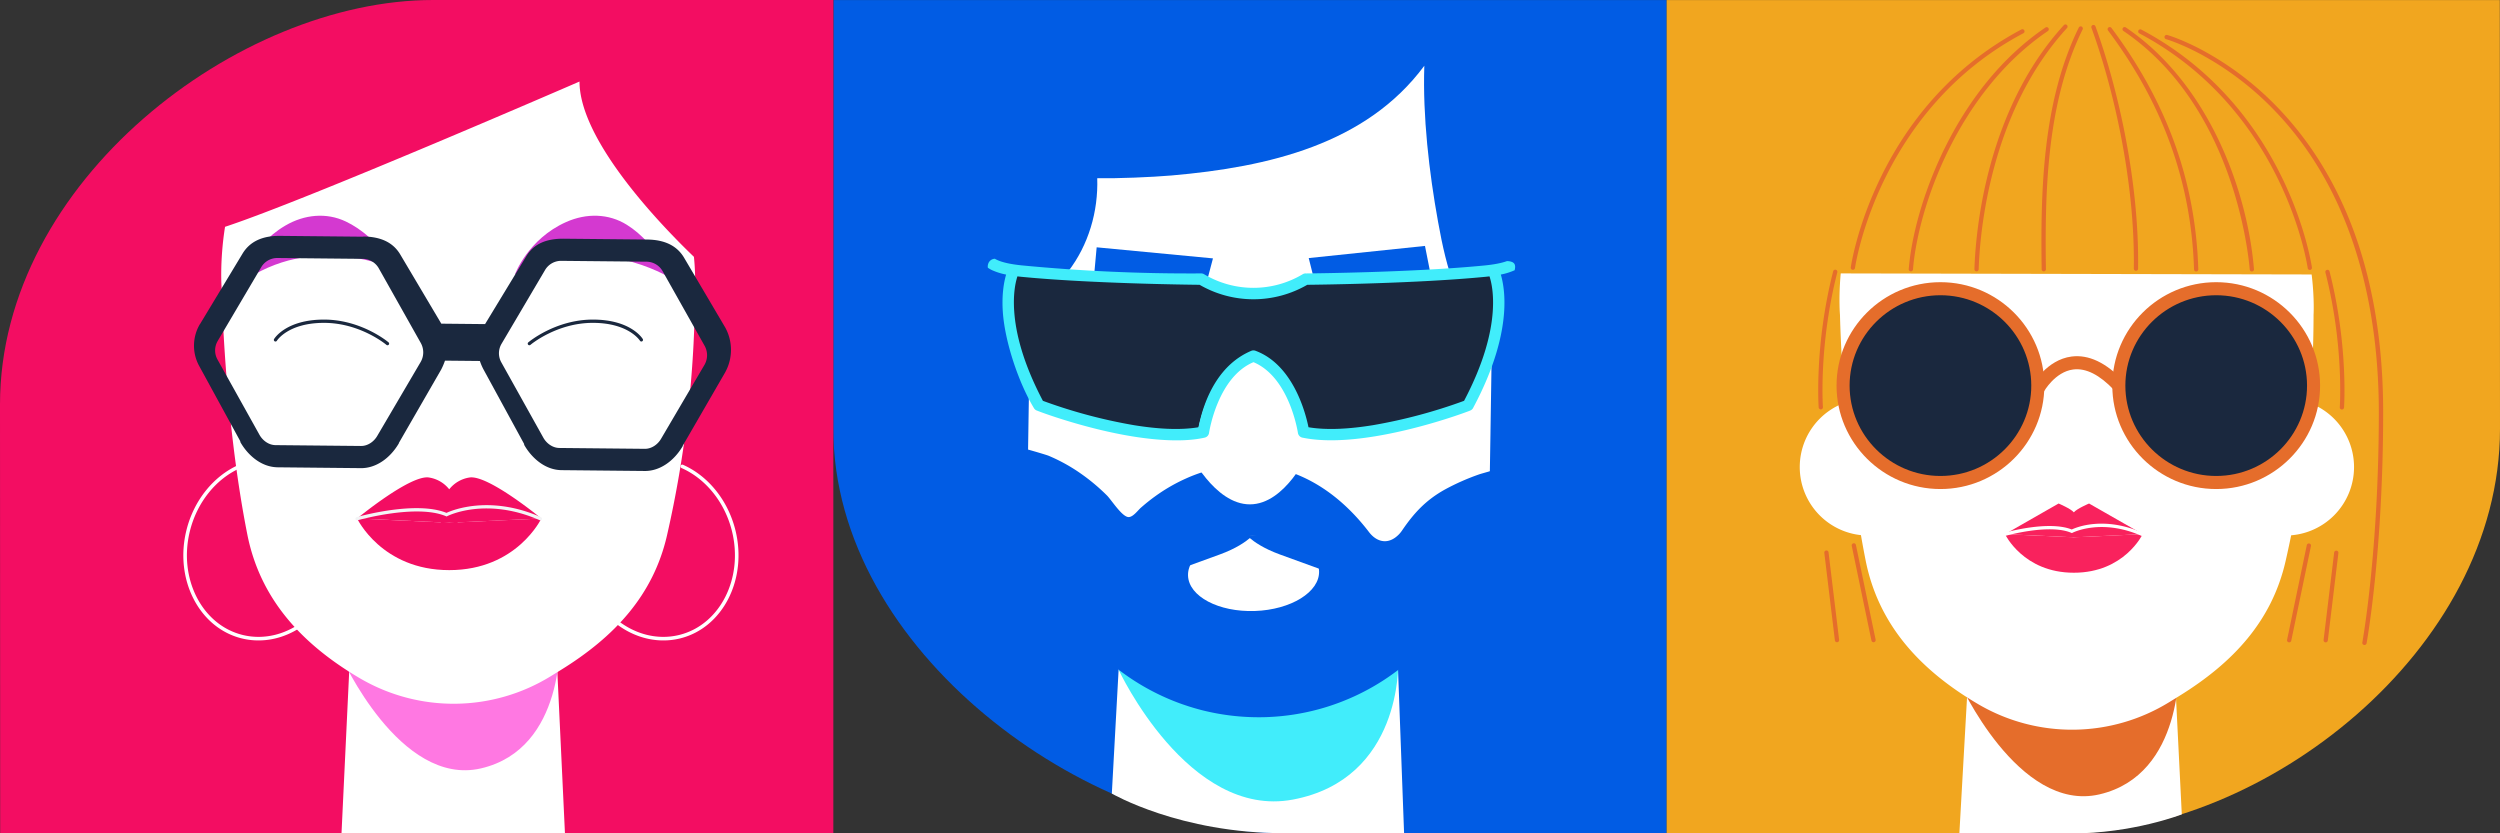 <svg xmlns="http://www.w3.org/2000/svg" xmlns:xlink="http://www.w3.org/1999/xlink" width="1920" height="640.079" viewBox="0 0 1920 640.079">
  <rect x="0" y="0" width="1920" height="640.079" fill="#333333" stroke="none"/>
  <defs>
    <clipPath id="clip-path">
      <rect id="Rectangle_12954" data-name="Rectangle 12954" width="640.002" height="639.86" fill="none"/>
    </clipPath>
    <clipPath id="clip-path-2">
      <rect id="Rectangle_12953" data-name="Rectangle 12953" width="640.002" height="639.906" fill="none"/>
    </clipPath>
    <clipPath id="clip-path-3">
      <rect id="Rectangle_12955" data-name="Rectangle 12955" width="640.002" height="640.034" fill="none"/>
    </clipPath>
  </defs>
  <g id="Groupe_3635" data-name="Groupe 3635" transform="translate(0 -935.922)">
    <g id="Groupe_3563" data-name="Groupe 3563" transform="translate(640 935.967)">
      <g id="Groupe_3562" data-name="Groupe 3562" clip-path="url(#clip-path)">
        <path id="Tracé_1351" data-name="Tracé 1351" d="M.138,0H640V639.858H345.1C195.523,639.858,0,500.592,0,329.239S.138,0,.138,0" fill="#015ce4"/>
        <path id="Tracé_1352" data-name="Tracé 1352" d="M355.917,450.093,350.708,309.21s-40.289,22.093-84.45,28.744-86.931-14.273-87.474-14.527S137.874,302.7,137.874,302.7l-6.408,116.937s52.061,30.431,132.174,30.431c75.552,0,92.277.023,92.277.023" transform="translate(82.418 189.767)" fill="#fff"/>
        <path id="Tracé_1353" data-name="Tracé 1353" d="M134.678,318.261S188,433.126,268.5,417.971c84.038-15.82,80.89-105.222,80.89-105.222Z" transform="translate(84.432 196.065)" fill="#41edfb"/>
        <path id="Tracé_1354" data-name="Tracé 1354" d="M396.244,31.013c-44.512,60.152-119.552,77.8-194.142,84.263-15.68,1.342-41.307,2.369-57.058,2.121.882,25.51-6.729,51.379-22.329,71.615-10.827,14.136-15.152,25.365-29.086,36.443l-.1-3.659-1.6,104.012,12.27,28.455c-.05,2.958,85.958,53.488,99.242,53.688,2.907.05,130.5,16.37,133.407,16.269,32.481-1.1,109.727-81.77,109.727-81.77l.451-27.82,1.053-68.722c-26.115-26.167-34.707-58.465-41.273-95.008-6.918-38.195-11.86-81.137-10.557-119.885" transform="translate(57.629 19.442)" fill="#fff"/>
        <path id="Tracé_1355" data-name="Tracé 1355" d="M446.738,228.842,446.525,243c-.927,61.829-33.828,116.043-82.6,147.108a176.2,176.2,0,0,1-88.787,27.566c-2.9.1-5.8.122-8.72.072a177.8,177.8,0,0,1-38.695-4.882c-2.125-.5-4.175-1.048-6.252-1.646-.649-.176-1.3-.351-1.951-.553-.7-.2-1.427-.423-2.1-.648-1.275-.353-2.553-.781-3.807-1.209-1.778-.584-3.56-1.192-5.341-1.85a177.538,177.538,0,0,1-51.142-29.265c-2.117-1.736-4.209-3.524-6.252-5.338q-6.555-5.911-12.511-12.386c-1.622-1.78-3.194-3.584-4.744-5.414-.929-1.11-1.858-2.216-2.764-3.352-1.681-2.073-3.316-4.224-4.925-6.4a179.67,179.67,0,0,1-18.84-32.366c-.563-1.269-1.126-2.538-1.666-3.833-2.237-5.351-4.232-10.834-5.933-16.4-.721-2.305-1.4-4.637-1.995-6.97-.169-.589-.337-1.178-.456-1.768-.257-.958-.486-1.916-.719-2.924-.664-2.753-1.228-5.533-1.746-8.341-.485-2.634-.922-5.3-1.285-7.96-.068-.566-.137-1.085-.2-1.651-.236-1.827-.447-3.652-.61-5.505-.07-.617-.114-1.21-.159-1.829-.083-.963-.166-1.952-.225-2.941-.14-1.928-.229-3.857-.294-5.789-.1-2.945-.151-5.915-.1-8.891l.377-25.435c6.677,1.855,14.463,4.217,15.594,4.676A132.044,132.044,0,0,1,131.7,230.009a151.8,151.8,0,0,1,20.934,17.4c3.462,3.426,11.742,16.725,16.744,16.629,3.467-.068,7.035-5.193,9.49-7.31,3.369-2.938,6.841-5.756,10.469-8.382a133.07,133.07,0,0,1,23.815-13.842,115.669,115.669,0,0,1,54.414-10.17c35.882,2.276,65.272,23.58,86.381,51.261,4.977,6.5,12.363,9.493,19.774,4.433a21.636,21.636,0,0,0,5.675-5.816c9.112-13.367,18.2-23.139,32.592-31.211a175.4,175.4,0,0,1,26.584-11.779c.833-.3,4.145-1.23,8.17-2.383" transform="translate(57.471 133.029)" fill="#015ce4"/>
        <path id="Tracé_1356" data-name="Tracé 1356" d="M167.967,213.527S187.209,253.44,214.6,253.44s45.114-39.913,45.114-39.913Z" transform="translate(105.301 133.862)" fill="#fff"/>
        <path id="Tracé_1357" data-name="Tracé 1357" d="M268.087,280.093c.54,15.947-21.552,29.637-49.346,30.581s-50.763-11.221-51.3-27.169,21.552-29.637,49.346-30.579,50.763,11.221,51.3,27.168" transform="translate(104.964 158.529)" fill="#fff"/>
        <path id="Tracé_1358" data-name="Tracé 1358" d="M224.408,125.392l5.72,22.757s88.159-8.911,87.9-10.21-4.331-21.877-4.331-21.877Z" transform="translate(140.685 72.76)" fill="#015ce4"/>
        <path id="Tracé_1359" data-name="Tracé 1359" d="M214.4,125.223l-4.661,17.637s-86.8-2.61-86.676-3.929,2.022-22.211,2.022-22.211Z" transform="translate(77.15 73.173)" fill="#015ce4"/>
        <path id="Tracé_1360" data-name="Tracé 1360" d="M261.7,250.7l-39.288,3.421-39.29-3.421-27.658,9.761,8.135,21.15L199.393,268.6c12.722-4.625,19.913-9.893,23.021-12.561,3.106,2.668,10.3,7.936,23.019,12.561l35.792,13.015,8.135-21.15Z" transform="translate(97.464 157.167)" fill="#015ce4"/>
        <path id="Tracé_1361" data-name="Tracé 1361" d="M272.834,195.5c30.274,11.754,34.793,43.634,37.134,55.447,15.4,2.667,41.869,2.261,60.09-.787a296.5,296.5,0,0,0,64.3-17.99c16.365-31.861,24.618-55.082,25.818-72.757,1-14.891-.861-25.852-2.346-30.513-.914.117-3.752-2.463-4.7-2.346-54.751,5.54-125.406,6.888-136.289,7.005a85.037,85.037,0,0,1-87.167,0c-10.881-.117-89.936-1.144-144.687-6.683-.971-.088-1.913-.2-2.828-.322-1.485,4.659,1.484,22.661,2.483,37.552,1.2,17.645,1.744,33.968,18.109,65.83,6.57,2.637,39.1,14.421,73.686,20.224,18.221,3.049,36.871,4.4,52.266,1.729,5.169-26.2,15.36-45.661,40.579-56.535,1.2-.439-2.655-1.264-1.57-.737Z" transform="translate(51.257 79.333)" fill="#1a283e" fill-rule="evenodd"/>
        <path id="Tracé_1362" data-name="Tracé 1362" d="M477.535,130.947c.06-.216.114-.436.164-.656.026-.114.05-.229.073-.343,0-.023,0-.032.01-.067.054-.382.106-.761.127-1.147.01-.187.015-.374.013-.563,0-.09-.008-.179-.008-.268-.049-.28-.07-.561-.137-.839-.028-.117-.068-.233-.094-.35l0-.015a.627.627,0,0,1-.029-.063c-.106-.238-.233-.456-.353-.685l-.006-.015-.024-.028c-.07-.085-.137-.171-.21-.252-.094-.1-.194-.2-.294-.3a.393.393,0,0,0-.039-.036c-.192-.125-.368-.273-.565-.392-.129-.076-.259-.145-.389-.216l-.028-.015-.026-.01c-.246-.091-.486-.194-.737-.275-.3-.1-.6-.176-.9-.244l-.163-.034c-.12-.021-.241-.041-.363-.059a16.829,16.829,0,0,0-1.874-.159c-3.922,1.425-9.436,2.583-17,3.34-53.4,5.283-131.338,6.1-137.3,6.15a4.355,4.355,0,0,0-2.629.623l-.135.081a73.838,73.838,0,0,1-75.26.081,4.628,4.628,0,0,0-2.492-.813,1347.948,1347.948,0,0,1-137.676-6.15c-9.184-.921-15.387-2.411-19.342-4.306-.563-.268-1.054-.537-1.5-.807-.143.018-.288.019-.429.042a5.6,5.6,0,0,0-4.24,2.8,6.5,6.5,0,0,0-.708,4.074,23.189,23.189,0,0,0,3.171,1.834,48.673,48.673,0,0,0,10.852,3.41c-1.593,5.429-3.47,15.116-2.509,28.936,1.6,22.837,12.111,54.127,23.787,73.471a4.331,4.331,0,0,0,2.546,2.112c5.392,2.169,38.387,14.087,72.956,19.723,16.8,2.736,38.984,4.822,55.645,1a4.339,4.339,0,0,0,3.439-3.711c.325-2.032,6.936-42.832,34.108-54.264,22.946,9.644,31.237,40.23,33.458,50.742.163.732.6,2.953.677,3.6a4.4,4.4,0,0,0,3.766,3.683c16.227,3.334,36.085,2.086,55.32-1.056,32.13-5.229,62.9-15.875,71.384-19.1a23.511,23.511,0,0,0,2.3-.921,4.378,4.378,0,0,0,1.977-2.167c16.661-31.235,22.377-55.618,23.6-73.09.963-13.871-.924-23.558-2.518-28.974a48.948,48.948,0,0,0,10.611-3.312m-16.816,31.717c-1.137,16.308-6.5,39.119-22.025,68.568A400.524,400.524,0,0,1,368.8,249.923c-17.284,2.818-34.975,4.064-49.577,1.6C317,240.6,307.519,203.761,278.8,192.9a4.485,4.485,0,0,0-3.358-.135c-23.922,10.051-35.815,34.541-40.719,58.761-14.6,2.465-32.293,1.219-49.577-1.6a397.155,397.155,0,0,1-69.894-18.692C99.731,201.811,94.367,179,93.23,162.664c-.991-13.782,1.035-22.684,2.447-27.007.869.1,1.754.2,2.673.294,51.933,5.12,126.921,6.068,137.244,6.177a82.49,82.49,0,0,0,82.682,0c10.321-.109,85.309-1.057,137.244-6.177.934-.093,1.833-.2,2.717-.3,1.412,4.313,3.454,13.22,2.484,27.013" transform="translate(45.701 76.555)" fill="#41edfb"/>
      </g>
    </g>
    <g id="Groupe_3561" data-name="Groupe 3561" transform="translate(0 935.922)">
      <g id="Groupe_3560" data-name="Groupe 3560" transform="translate(0 0)" clip-path="url(#clip-path-2)">
        <path id="Tracé_1337" data-name="Tracé 1337" d="M.138,639.858H640V0H332.534C182.957,0,0,139.267,0,310.619S.138,639.858.138,639.858" transform="translate(0 0.002)" fill="#f30d62"/>
        <path id="Tracé_1338" data-name="Tracé 1338" d="M332.811,458.537,325.041,293.6s-25.8,26.294-60.025,32.657-67.379-13.655-67.8-13.9-27.95-23.174-27.95-23.174l-8.05,169.423Z" transform="translate(101.068 181.296)" fill="#fff"/>
        <path id="Tracé_1339" data-name="Tracé 1339" d="M161.135,315.67s44.835,100.26,107.232,85.763C333.5,386.3,328.839,300.977,328.839,300.977Z" transform="translate(101.018 188.687)" fill="#ff78e2"/>
        <path id="Tracé_1340" data-name="Tracé 1340" d="M379.586,38.486S170.234,129.433,107.361,150.058c-4.347,27.431-2.564,47.867-2.564,47.867s1.939,99.015,19.676,188.417c9.752,49.152,41.441,84.087,86.7,110.584a142.161,142.161,0,0,0,146.258-1.677l7.524-4.642c41.773-25.767,71.331-57.778,81.836-103.584a854.21,854.21,0,0,0,21.477-189.1,176.463,176.463,0,0,0-.805-24.805c-24.1-23.153-87.876-88.761-87.876-134.633" transform="translate(65.472 24.129)" fill="#fff"/>
        <path id="Tracé_1341" data-name="Tracé 1341" d="M113.407,154.019s6.718-28.25,34.684-44.639c14.624-8.569,31.577-10.171,46.409-3.1,11.486,5.476,25.367,16.116,37.662,36.724,0,0-62.781-30.005-118.755,11.014" transform="translate(71.097 63.842)" fill="#d439d0"/>
        <path id="Tracé_1342" data-name="Tracé 1342" d="M243.046,147.1s9.848-27.316,39.477-40.461c15.493-6.874,32.519-6.563,46.465,2.13,10.8,6.732,23.4,18.864,33.3,40.722,0,0-59.016-36.864-119.242-2.39" transform="translate(152.37 63.842)" fill="#d439d0"/>
        <path id="Tracé_1343" data-name="Tracé 1343" d="M245.769,259.9l64.294-2.976s-40.783-33.63-55.094-31.482a24.541,24.541,0,0,0-15.648,9.075,24.541,24.541,0,0,0-15.648-9.075c-14.31-2.148-55.094,31.482-55.094,31.482l64.294,2.976-.086.6,6.534-.3,6.534.3Z" transform="translate(105.686 141.27)" fill="#f30d62"/>
        <path id="Tracé_1344" data-name="Tracé 1344" d="M239.322,248.028l-70.742-3.275s18.762,39.664,70.742,39.664,70.742-39.664,70.742-39.664Z" transform="translate(105.686 153.439)" fill="#f30d62"/>
        <path id="Tracé_1345" data-name="Tracé 1345" d="M169.062,250.131a1.262,1.262,0,0,1-.347-2.475c1.858-.53,45.44-12.831,68.994-3.265,4.29-2,33.272-14.04,72.591,3.325a1.261,1.261,0,1,1-1.018,2.307c-41.268-18.226-70.657-3.288-70.95-3.135l-.53.278-.552-.234c-22.6-9.631-67.393,3.018-67.842,3.15a1.2,1.2,0,0,1-.347.049" transform="translate(105.197 149.499)" fill="#f3f4f6"/>
        <path id="Tracé_1346" data-name="Tracé 1346" d="M334.34,354.007c-15.516,1.785-31.479-3.252-44.708-14.3a1.371,1.371,0,1,1,1.757-2.105c14.5,12.116,32.389,16.681,49.123,12.506,31.269-7.793,49.366-43.614,40.333-79.85-5.458-21.9-19.915-39.957-38.673-48.3a1.371,1.371,0,1,1,1.116-2.505c19.526,8.681,34.561,27.426,40.221,50.141,9.4,37.705-9.594,75.018-42.332,83.177a53.5,53.5,0,0,1-6.836,1.24" transform="translate(181.266 137.5)" fill="#fff"/>
        <path id="Tracé_1347" data-name="Tracé 1347" d="M138.119,354.007c15.516,1.785,31.479-3.252,44.708-14.3a1.371,1.371,0,1,0-1.757-2.105c-14.5,12.116-32.389,16.681-49.123,12.506-31.269-7.793-49.366-43.614-40.333-79.85,5.458-21.9,19.915-39.957,38.673-48.3a1.371,1.371,0,1,0-1.116-2.505C109.645,228.13,94.61,246.875,88.95,269.59c-9.4,37.705,9.594,75.018,42.332,83.177a53.5,53.5,0,0,0,6.836,1.24" transform="translate(54.258 137.5)" fill="#fff"/>
        <path id="Tracé_1348" data-name="Tracé 1348" d="M216.553,170.584a1.258,1.258,0,0,1-.82-.3c-.2-.169-20.081-16.9-47.926-16.9-27.638,0-36.111,13.586-36.192,13.725a1.261,1.261,0,0,1-2.162-1.3c.364-.61,9.3-14.948,38.355-14.948,28.806,0,49.361,17.331,49.566,17.507a1.26,1.26,0,0,1-.82,2.217" transform="translate(81.043 94.576)" fill="#1a283e"/>
        <path id="Tracé_1349" data-name="Tracé 1349" d="M250.379,170.584a1.26,1.26,0,0,1-.82-2.217c.2-.176,20.758-17.507,49.566-17.507,29.052,0,37.99,14.338,38.355,14.948a1.261,1.261,0,0,1-2.161,1.3c-.124-.2-8.75-13.726-36.194-13.726-27.846,0-47.727,16.731-47.926,16.9a1.258,1.258,0,0,1-.82.3" transform="translate(156.177 94.576)" fill="#1a283e"/>
        <path id="Tracé_1350" data-name="Tracé 1350" d="M499.709,181.987c-.054-.093-.107-.216-.161-.308l-31.339-53.135c-5.532-9.667-15.178-14.245-28.663-14.379l-63.857-.639c-13.528-.138-23.278,3.955-28.993,13.568l-31.574,52.014-33.615-.338-31.278-52.715c-5.531-9.667-15.178-14.089-28.663-14.224l0,.153-63.855-.639c-13.529-.137-23.281,4.266-29,13.881L96.271,178.977c-.024.047-.054-.013-.08.036a32.427,32.427,0,0,0-.408,32.642l31.308,57.329c.044.081.08.709.12.789,5.066,8.981,15.264,19.183,28.718,19.316l63.855.641c11.333.111,22.214-7.349,29.1-19.005.028-.044.055-.374.08-.417l32.472-56.332a48.94,48.94,0,0,0,2.9-6.809l26.805.268a41.2,41.2,0,0,0,2.624,6.21l31.308,57.425c.042.076.078.76.122.831,5.06,8.982,15.26,19.235,28.713,19.367l63.857.641c11.333.109,22.212-7.347,29.1-19.006.026-.042.054-.369.08-.415l32.472-56.141a35.615,35.615,0,0,0,.293-34.362M265.654,208.21l-33.414,56.9c-2.587,4.378-7.318,7.648-12.405,7.594l-65.684-.652c-5.084-.054-9.752-3.428-12.249-7.863l-32.267-57.868a14.278,14.278,0,0,1,.143-14.245l33.414-56.644a14.309,14.309,0,0,1,12.4-7.09l65.684.656a14.32,14.32,0,0,1,12.256,7.339L265.8,193.685a14.8,14.8,0,0,1-.146,14.525m217.984,2.182-33.415,56.9c-2.585,4.376-7.319,7.651-12.4,7.6l-65.684-.656c-5.087-.054-9.753-3.43-12.249-7.861L327.617,208.5a14.276,14.276,0,0,1,.143-14.242l33.414-56.647a14.314,14.314,0,0,1,12.4-7.087l65.685.656a14.316,14.316,0,0,1,12.254,7.337l32.272,57.345a14.806,14.806,0,0,1-.145,14.527" transform="translate(57.411 69.803)" fill="#1a283e"/>
      </g>
    </g>
    <g id="Groupe_3616" data-name="Groupe 3616" transform="translate(1279.998 935.967)">
      <g id="Groupe_3564" data-name="Groupe 3564" transform="translate(0 0)" clip-path="url(#clip-path-3)">
        <path id="Tracé_1363" data-name="Tracé 1363" d="M639.862,0H0V639.858H307.466C457.043,639.858,640,500.592,640,329.239S639.862,0,639.862,0" fill="#f1a61f"/>
        <path id="Tracé_1364" data-name="Tracé 1364" d="M52.6,487.626H519.32S586.539,11.405,293.465,11.405C-20.472,11.405,52.6,487.626,52.6,487.626" transform="translate(28.354 7.15)" fill="#f1a61f"/>
        <path id="Tracé_1365" data-name="Tracé 1365" d="M309,436.453,302.5,305.8s-25.814,26.31-60.066,32.678-67.423-13.664-67.844-13.907-27.97-23.188-27.97-23.188l-8.449,149.713h86.15c47.257,0,84.676-14.642,84.676-14.642" transform="translate(86.621 188.939)" fill="#fff"/>
        <path id="Tracé_1366" data-name="Tracé 1366" d="M137.991,327.054S183.406,428.3,245.846,413.8c65.181-15.143,60.943-100.769,60.943-100.769Z" transform="translate(86.509 196.24)" fill="#e56d2b"/>
        <path id="Tracé_1367" data-name="Tracé 1367" d="M445.666,221.516a854.813,854.813,0,0,1-21.49,189.224c-10.513,45.836-40.09,77.867-81.889,103.654l-7.531,4.643A142.25,142.25,0,0,1,188.4,520.716c-45.29-26.514-77-61.471-86.759-110.658C83.9,320.6,81.954,221.516,81.954,221.516S65.069,28.542,261.218,32.292,445.666,221.516,445.666,221.516" transform="translate(51.15 20.21)" fill="#fff"/>
        <path id="Tracé_1368" data-name="Tracé 1368" d="M62.827,240.713a52.585,52.585,0,1,0,52.585-52.585,52.585,52.585,0,0,0-52.585,52.585" transform="translate(39.387 117.939)" fill="#fff"/>
        <path id="Tracé_1369" data-name="Tracé 1369" d="M365.007,240.713a52.585,52.585,0,1,1-52.585-52.585,52.585,52.585,0,0,1,52.585,52.585" transform="translate(162.896 117.939)" fill="#fff"/>
        <path id="Tracé_1370" data-name="Tracé 1370" d="M232.828,210.678c0,41.1-33.479,74.418-74.775,74.418s-74.775-33.319-74.775-74.418,33.477-74.416,74.775-74.416,74.775,33.318,74.775,74.416" transform="translate(52.208 85.424)" fill="#1a283e"/>
        <path id="Tracé_1371" data-name="Tracé 1371" d="M159.985,292.041c-44,0-79.789-35.633-79.789-79.431s35.792-79.431,79.789-79.431,79.789,35.633,79.789,79.431-35.792,79.431-79.789,79.431m0-148.835c-38.467,0-69.762,31.134-69.762,69.4s31.3,69.4,69.762,69.4,69.762-31.134,69.762-69.4-31.3-69.4-69.762-69.4" transform="translate(50.276 83.492)" fill="#e56d2b"/>
        <path id="Tracé_1372" data-name="Tracé 1372" d="M363,210.678c0,41.1-33.477,74.418-74.775,74.418s-74.775-33.319-74.775-74.418,33.477-74.416,74.775-74.416S363,169.579,363,210.678" transform="translate(133.816 85.424)" fill="#1a283e"/>
        <path id="Tracé_1373" data-name="Tracé 1373" d="M290.158,292.041c-44,0-79.789-35.633-79.789-79.431s35.792-79.431,79.789-79.431,79.789,35.633,79.789,79.431-35.792,79.431-79.789,79.431m0-148.835c-38.467,0-69.762,31.134-69.762,69.4s31.3,69.4,69.762,69.4,69.762-31.134,69.762-69.4-31.3-69.4-69.762-69.4" transform="translate(131.884 83.492)" fill="#e56d2b"/>
        <path id="Tracé_1374" data-name="Tracé 1374" d="M181.43,195.372l-8.8-4.8c.436-.8,10.931-19.7,30.072-22.186,13.118-1.7,26.55,4.658,39.986,18.888l-7.294,6.882c-11.083-11.741-21.627-17.065-31.344-15.835-14.05,1.786-22.536,16.9-22.621,17.055" transform="translate(108.225 105.391)" fill="#e56d2b"/>
        <path id="Tracé_1375" data-name="Tracé 1375" d="M217.4,263.408l48.048-2.224-41.172-23.527s-9.462,4.028-11.694,6.783c-2.23-2.754-11.693-6.783-11.693-6.783l-41.172,23.527,48.048,2.224-.065.449,4.882-.226,4.882.226Z" transform="translate(100.126 148.989)" fill="#f9225d"/>
        <path id="Tracé_1376" data-name="Tracé 1376" d="M212.578,254.565l-52.865-2.447s14.021,29.641,52.865,29.641,52.865-29.641,52.865-29.641Z" transform="translate(100.127 158.055)" fill="#f9225d"/>
        <path id="Tracé_1377" data-name="Tracé 1377" d="M265.36,256.6a1.274,1.274,0,0,1-.508-.106c-30.692-13.557-52.53-2.465-52.748-2.353l-.527.277-.547-.233c-16.785-7.147-50.158,2.273-50.493,2.366a1.253,1.253,0,0,1-.69-2.409c1.386-.4,33.9-9.571,51.629-2.484,3.672-1.737,24.854-10.5,54.391,2.543a1.254,1.254,0,0,1-.508,2.4" transform="translate(99.642 154.953)" fill="#fff"/>
        <path id="Tracé_1378" data-name="Tracé 1378" d="M74.569,195l397.394.882S445.529,7.316,263.134,24.939,74.569,195,74.569,195" transform="translate(46.749 14.906)" fill="#f1a61f"/>
        <path id="Tracé_1379" data-name="Tracé 1379" d="M115.909,200.354c-.046,0-.089,0-.137,0a1.637,1.637,0,0,1-1.5-1.768c3.968-48.627,35.21-138.159,105-185.51a1.64,1.64,0,0,1,1.843,2.714c-68.836,46.7-99.655,135.064-103.576,183.063a1.639,1.639,0,0,1-1.63,1.507" transform="translate(71.637 8.018)" fill="#e56d2b"/>
        <path id="Tracé_1380" data-name="Tracé 1380" d="M146.918,201.158l-.05,0a1.639,1.639,0,0,1-1.588-1.69c.859-27.29,8.357-121.459,68.7-187.426a1.639,1.639,0,1,1,2.419,2.213c-59.583,65.137-66.995,158.311-67.846,185.318a1.64,1.64,0,0,1-1.638,1.588" transform="translate(91.078 7.215)" fill="#e56d2b"/>
        <path id="Tracé_1381" data-name="Tracé 1381" d="M178.721,200.588a1.637,1.637,0,0,1-1.638-1.616c-.857-60.022.568-128.815,28.518-185.64a1.639,1.639,0,0,1,2.941,1.448c-27.628,56.172-29.034,124.506-28.183,184.143a1.636,1.636,0,0,1-1.616,1.663l-.023,0" transform="translate(110.911 7.785)" fill="#e56d2b"/>
        <path id="Tracé_1382" data-name="Tracé 1382" d="M84.171,330.307a1.639,1.639,0,0,1-1.625-1.443l-8.122-67.193a1.639,1.639,0,1,1,3.254-.392L85.8,328.472a1.637,1.637,0,0,1-1.63,1.835" transform="translate(46.65 162.893)" fill="#e56d2b"/>
        <path id="Tracé_1383" data-name="Tracé 1383" d="M104.118,332.442a1.635,1.635,0,0,1-1.6-1.3L87.38,258.4a1.639,1.639,0,1,1,3.21-.665l15.135,72.731a1.637,1.637,0,0,1-1.271,1.938,1.693,1.693,0,0,1-.337.034" transform="translate(54.758 160.759)" fill="#e56d2b"/>
        <path id="Tracé_1384" data-name="Tracé 1384" d="M73.521,234.593a1.643,1.643,0,0,1-1.633-1.52c-.033-.475-3.322-48.095,11.148-104.586a1.64,1.64,0,0,1,3.177.812c-14.33,55.948-11.089,103.065-11.053,103.533a1.642,1.642,0,0,1-1.515,1.755c-.042,0-.081,0-.124,0" transform="translate(44.852 79.775)" fill="#e56d2b"/>
        <path id="Tracé_1385" data-name="Tracé 1385" d="M88.547,198.556a1.684,1.684,0,0,1-.221-.015A1.639,1.639,0,0,1,86.92,196.7c.164-1.222,17.771-122.773,131.034-182.743a1.64,1.64,0,0,1,1.534,2.9C107.752,76.015,90.331,195.932,90.169,197.136a1.642,1.642,0,0,1-1.622,1.42" transform="translate(54.482 8.629)" fill="#e56d2b"/>
        <path id="Tracé_1386" data-name="Tracé 1386" d="M314.522,200.475a1.639,1.639,0,0,1-1.63-1.507c-1.04-12.724-12.587-125.954-97-183.221a1.64,1.64,0,0,1,1.843-2.714c65.059,44.14,93.68,127.6,98.419,185.668a1.637,1.637,0,0,1-1.5,1.768c-.047,0-.091,0-.137,0" transform="translate(134.898 7.994)" fill="#e56d2b"/>
        <path id="Tracé_1387" data-name="Tracé 1387" d="M276.169,200.47a1.639,1.639,0,0,1-1.638-1.588c-2.112-66.812-23.716-126.839-66.051-183.51a1.64,1.64,0,0,1,2.627-1.964c42.751,57.23,64.569,117.865,66.7,185.37a1.639,1.639,0,0,1-1.588,1.69l-.05,0" transform="translate(130.496 7.994)" fill="#e56d2b"/>
        <path id="Tracé_1388" data-name="Tracé 1388" d="M234.746,200.554l-.023,0a1.636,1.636,0,0,1-1.616-1.663c.971-68.068-16.175-140.166-32.546-184.939a1.64,1.64,0,0,1,3.081-1.126c16.469,45.047,33.72,117.6,32.742,186.113a1.637,1.637,0,0,1-1.638,1.616" transform="translate(125.673 7.365)" fill="#e56d2b"/>
        <path id="Tracé_1389" data-name="Tracé 1389" d="M311.741,330.365a1.621,1.621,0,0,1-.2-.011,1.639,1.639,0,0,1-1.432-1.824l8.123-67.193a1.639,1.639,0,0,1,3.254.394l-8.122,67.193a1.638,1.638,0,0,1-1.625,1.441" transform="translate(194.406 162.93)" fill="#e56d2b"/>
        <path id="Tracé_1390" data-name="Tracé 1390" d="M294.494,332.5a1.683,1.683,0,0,1-.337-.034,1.637,1.637,0,0,1-1.271-1.938l15.138-72.733a1.64,1.64,0,0,1,3.21.67L296.1,331.2a1.635,1.635,0,0,1-1.6,1.3" transform="translate(183.594 160.796)" fill="#e56d2b"/>
        <path id="Tracé_1391" data-name="Tracé 1391" d="M323.67,234.65c-.042,0-.083,0-.125,0a1.643,1.643,0,0,1-1.515-1.755c.036-.469,3.273-47.585-11.053-103.533a1.64,1.64,0,0,1,3.177-.812c14.467,56.491,11.182,104.111,11.149,104.586a1.645,1.645,0,0,1-1.634,1.52" transform="translate(194.925 79.814)" fill="#e56d2b"/>
        <path id="Tracé_1392" data-name="Tracé 1392" d="M354.4,198.616a1.642,1.642,0,0,1-1.622-1.42c-.163-1.2-17.584-121.12-129.319-180.281a1.64,1.64,0,0,1,1.534-2.9C338.253,73.985,355.859,195.536,356.023,196.758a1.639,1.639,0,0,1-1.406,1.843,1.684,1.684,0,0,1-.221.015" transform="translate(139.541 8.667)" fill="#e56d2b"/>
        <path id="Tracé_1393" data-name="Tracé 1393" d="M388.572,485.012a1.621,1.621,0,0,1-.3-.029,1.668,1.668,0,0,1-1.339-1.943c.125-.69,12.67-70.094,12.67-176.825,0-68.512-14.17-164.607-81.678-233.335a230.941,230.941,0,0,0-56.148-42.158c-15.151-8-25.445-10.962-25.547-10.991a1.67,1.67,0,1,1,.909-3.213c.426.12,10.632,3.047,26.042,11.169A234.221,234.221,0,0,1,320.165,70.4c24.046,24.439,43.2,54.132,56.936,88.252,17.145,42.594,25.839,92.241,25.839,147.562,0,107.062-12.6,176.738-12.727,177.429a1.67,1.67,0,0,1-1.64,1.368" transform="translate(147.333 10.315)" fill="#e56d2b"/>
      </g>
    </g>
  </g>
</svg>
